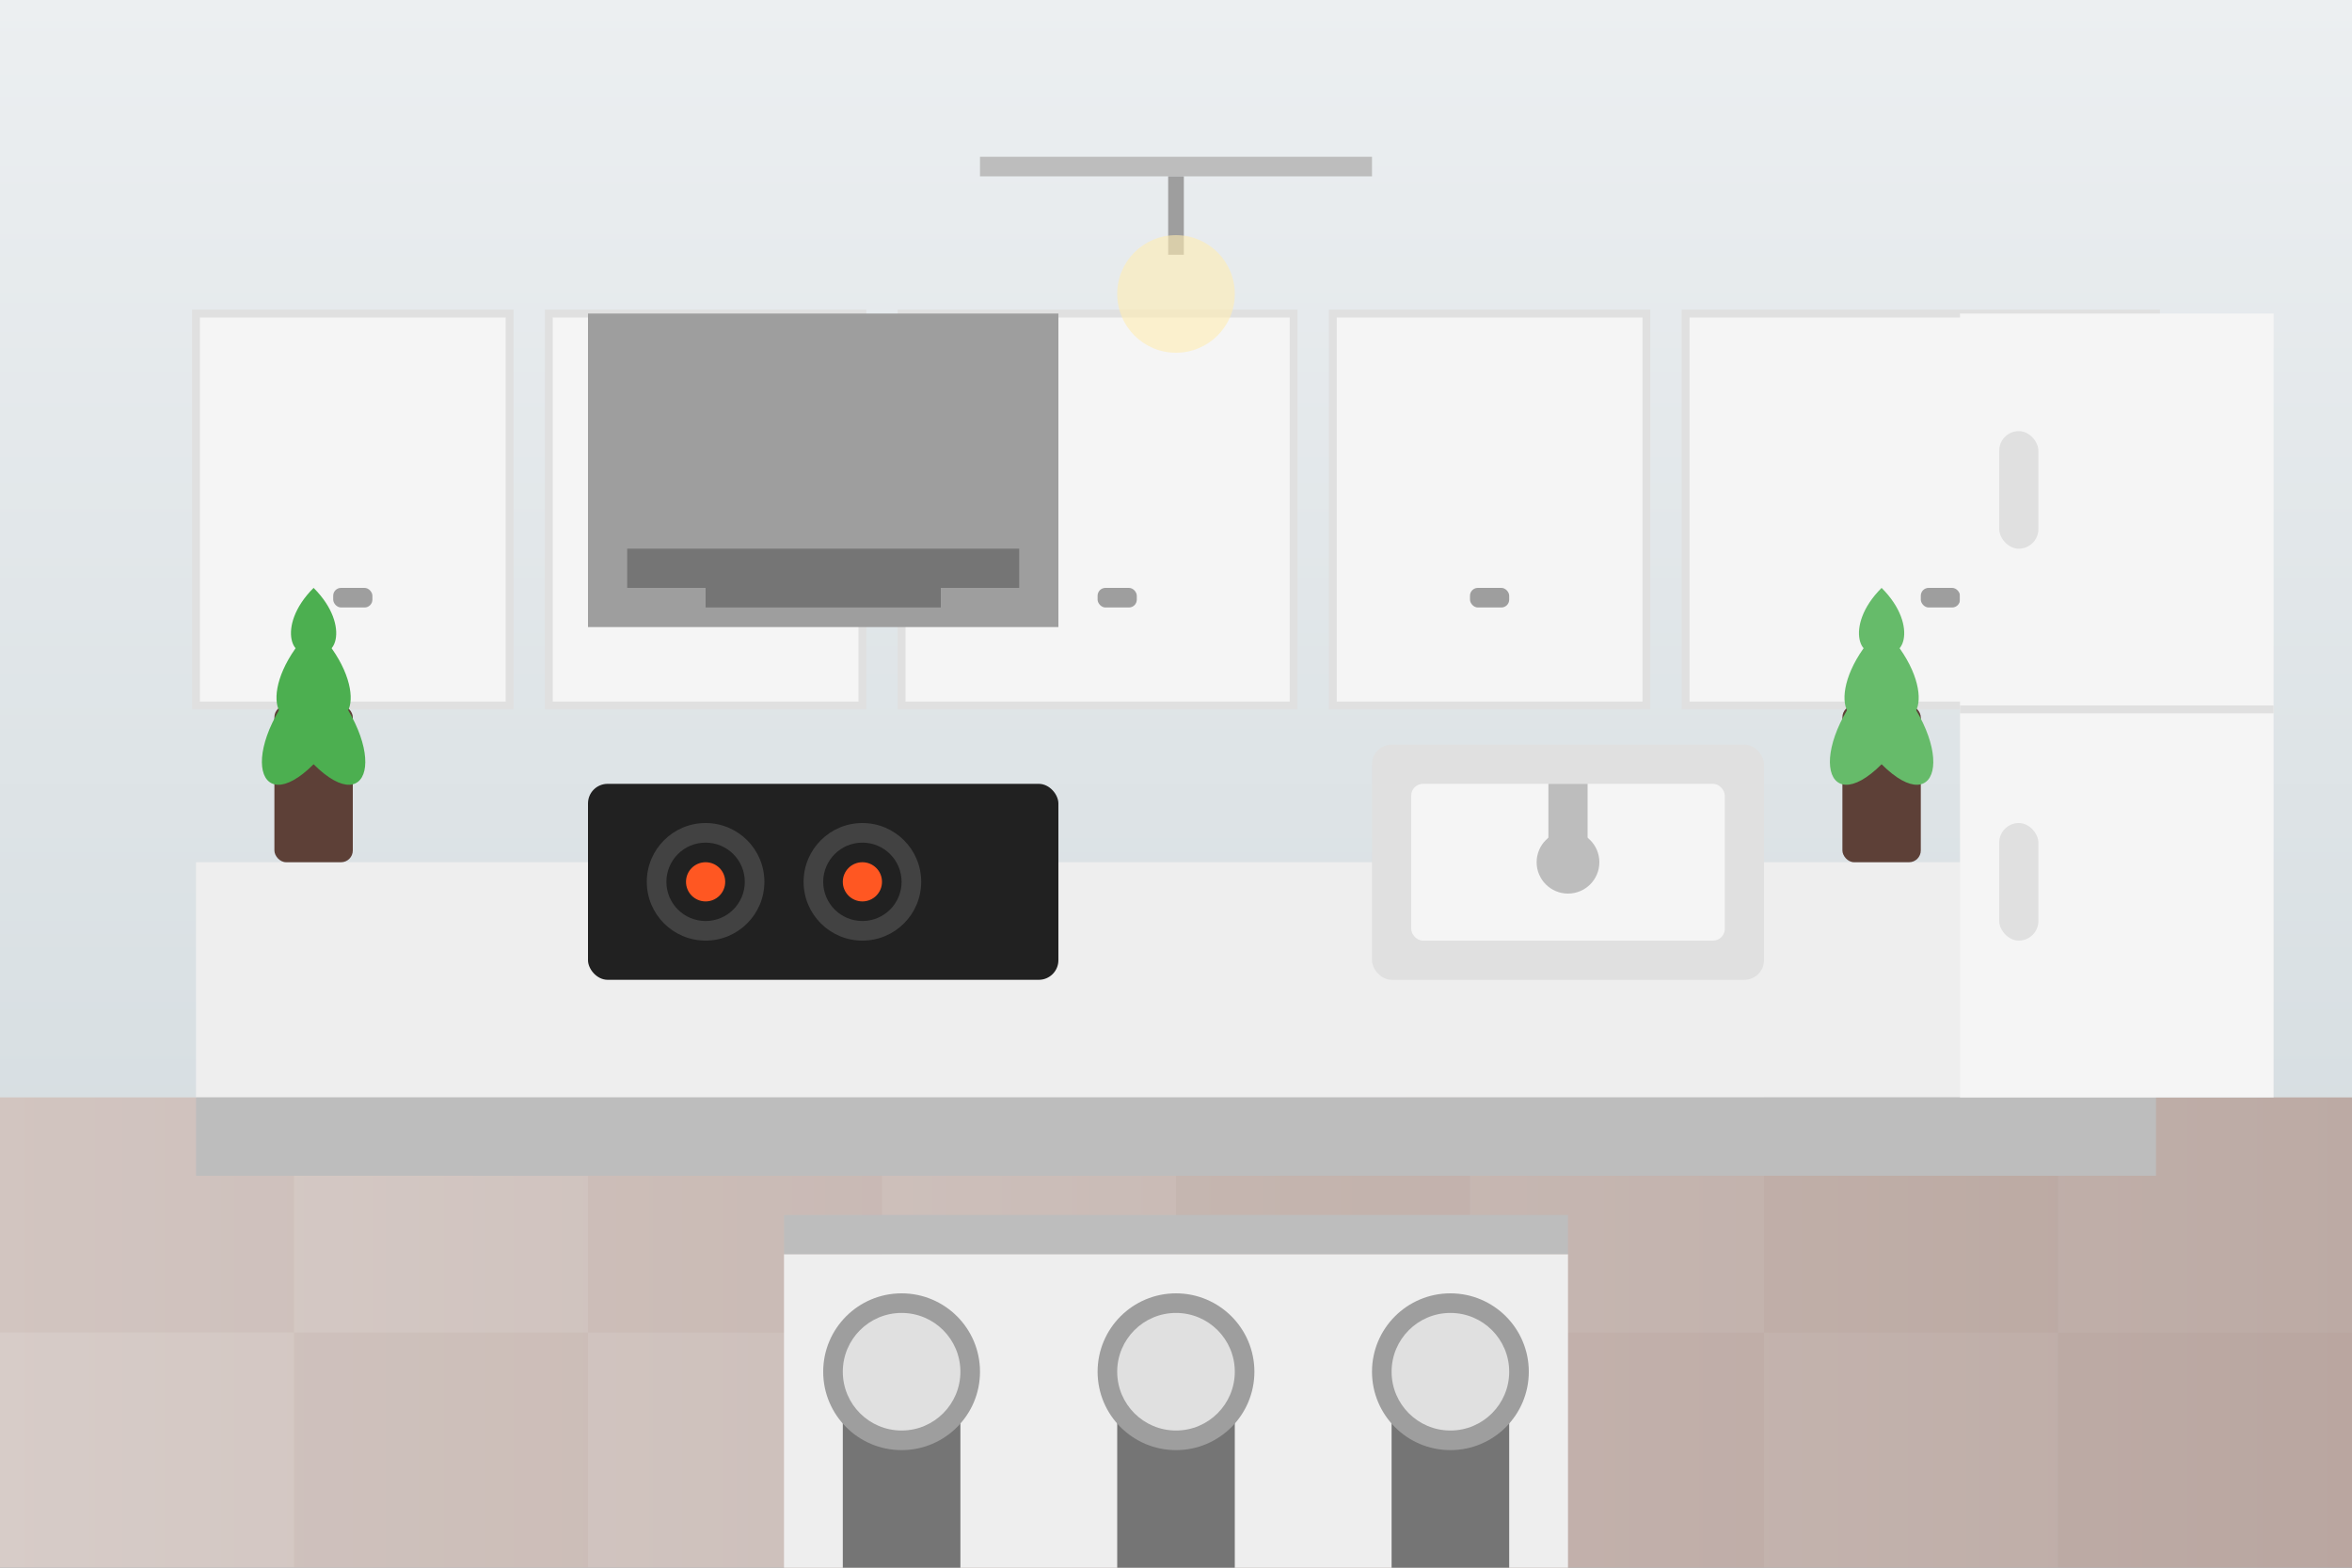 <svg xmlns="http://www.w3.org/2000/svg" width="600" height="400" viewBox="0 0 600 400">
  <rect x="0" y="0" width="600" height="400" fill="#333333" stroke="none"/>
  <defs>
    <linearGradient id="floorGrad2" x1="0%" y1="0%" x2="100%" y2="0%">
      <stop offset="0%" style="stop-color:#d7ccc8;stop-opacity:1" />
      <stop offset="100%" style="stop-color:#bcaaa4;stop-opacity:1" />
    </linearGradient>
    <linearGradient id="wallGrad2" x1="0%" y1="0%" x2="0%" y2="100%">
      <stop offset="0%" style="stop-color:#eceff1;stop-opacity:1" />
      <stop offset="100%" style="stop-color:#cfd8dc;stop-opacity:1" />
    </linearGradient>
  </defs>
  
  <!-- Ściany -->
  <rect width="600" height="400" fill="url(#wallGrad2)"/>
  
  <!-- Podłoga -->
  <rect x="0" y="280" width="600" height="120" fill="url(#floorGrad2)"/>
  
  <!-- Wzór płytek na podłodze -->
  <g fill="#a1887f" opacity="0.1">
    <rect x="0" y="280" width="75" height="60"/>
    <rect x="150" y="280" width="75" height="60"/>
    <rect x="300" y="280" width="75" height="60"/>
    <rect x="450" y="280" width="75" height="60"/>
    
    <rect x="75" y="340" width="75" height="60"/>
    <rect x="225" y="340" width="75" height="60"/>
    <rect x="375" y="340" width="75" height="60"/>
    <rect x="525" y="340" width="75" height="60"/>
  </g>
  
  <!-- Kuchnia - blaty i szafki -->
  <rect x="50" y="220" width="500" height="60" fill="#eeeeee"/>
  <rect x="50" y="280" width="500" height="20" fill="#bdbdbd"/>
  
  <!-- Szafki górne -->
  <g fill="#f5f5f5">
    <rect x="50" y="80" width="80" height="100" stroke="#e0e0e0" stroke-width="2"/>
    <rect x="140" y="80" width="80" height="100" stroke="#e0e0e0" stroke-width="2"/>
    <rect x="230" y="80" width="100" height="100" stroke="#e0e0e0" stroke-width="2"/>
    <rect x="340" y="80" width="80" height="100" stroke="#e0e0e0" stroke-width="2"/>
    <rect x="430" y="80" width="120" height="100" stroke="#e0e0e0" stroke-width="2"/>
  </g>
  
  <!-- Uchwyty szafek -->
  <g fill="#9e9e9e">
    <rect x="85" y="150" width="10" height="5" rx="2"/>
    <rect x="175" y="150" width="10" height="5" rx="2"/>
    <rect x="280" y="150" width="10" height="5" rx="2"/>
    <rect x="375" y="150" width="10" height="5" rx="2"/>
    <rect x="490" y="150" width="10" height="5" rx="2"/>
  </g>
  
  <!-- Zlew -->
  <rect x="350" y="190" width="100" height="60" rx="5" fill="#e0e0e0"/>
  <rect x="360" y="200" width="80" height="40" rx="3" fill="#f5f5f5"/>
  <circle cx="400" cy="220" r="8" fill="#bdbdbd"/>
  <rect x="395" y="200" width="10" height="20" fill="#bdbdbd"/>
  
  <!-- Kuchenka -->
  <rect x="150" y="200" width="120" height="50" rx="5" fill="#212121"/>
  
  <!-- Pola grzejne -->
  <circle cx="180" cy="225" r="15" fill="#424242"/>
  <circle cx="180" cy="225" r="10" fill="#212121"/>
  <circle cx="180" cy="225" r="5" fill="#ff5722"/>
  
  <circle cx="220" cy="225" r="15" fill="#424242"/>
  <circle cx="220" cy="225" r="10" fill="#212121"/>
  <circle cx="220" cy="225" r="5" fill="#ff5722"/>
  
  <!-- Okap -->
  <rect x="150" y="80" width="120" height="80" fill="#9e9e9e"/>
  <rect x="160" y="140" width="100" height="10" fill="#757575"/>
  <rect x="180" y="150" width="60" height="5" fill="#757575"/>
  
  <!-- Lodówka -->
  <rect x="500" y="80" width="80" height="200" fill="#f5f5f5"/>
  <rect x="500" y="180" width="80" height="2" fill="#e0e0e0"/>
  <rect x="510" y="110" width="10" height="30" rx="5" fill="#e0e0e0"/>
  <rect x="510" y="210" width="10" height="30" rx="5" fill="#e0e0e0"/>
  
  <!-- Wyspa kuchenna -->
  <rect x="200" y="320" width="200" height="80" fill="#eeeeee"/>
  <rect x="200" y="310" width="200" height="10" fill="#bdbdbd"/>
  
  <!-- Stołki barowe -->
  <g transform="translate(230, 350)">
    <rect x="-15" y="0" width="30" height="50" fill="#757575"/>
    <circle cx="0" cy="0" r="20" fill="#9e9e9e"/>
    <circle cx="0" cy="0" r="15" fill="#e0e0e0"/>
  </g>
  <g transform="translate(300, 350)">
    <rect x="-15" y="0" width="30" height="50" fill="#757575"/>
    <circle cx="0" cy="0" r="20" fill="#9e9e9e"/>
    <circle cx="0" cy="0" r="15" fill="#e0e0e0"/>
  </g>
  <g transform="translate(370, 350)">
    <rect x="-15" y="0" width="30" height="50" fill="#757575"/>
    <circle cx="0" cy="0" r="20" fill="#9e9e9e"/>
    <circle cx="0" cy="0" r="15" fill="#e0e0e0"/>
  </g>
  
  <!-- Rośliny dekoracyjne -->
  <g transform="translate(80, 220)">
    <rect x="-10" y="-40" width="20" height="40" rx="3" fill="#5d4037"/>
    <g fill="#4caf50">
      <path d="M0,-50 C-20,-30 -15,-10 0,-25 C15,-10 20,-30 0,-50 Z"/>
      <path d="M0,-60 C-15,-45 -10,-30 0,-40 C10,-30 15,-45 0,-60 Z"/>
      <path d="M0,-70 C-10,-60 -5,-50 0,-55 C5,-50 10,-60 0,-70 Z"/>
    </g>
  </g>
  
  <g transform="translate(480, 220)">
    <rect x="-10" y="-40" width="20" height="40" rx="3" fill="#5d4037"/>
    <g fill="#66bb6a">
      <path d="M0,-50 C-20,-30 -15,-10 0,-25 C15,-10 20,-30 0,-50 Z"/>
      <path d="M0,-60 C-15,-45 -10,-30 0,-40 C10,-30 15,-45 0,-60 Z"/>
      <path d="M0,-70 C-10,-60 -5,-50 0,-55 C5,-50 10,-60 0,-70 Z"/>
    </g>
  </g>
  
  <!-- Lampy sufitowe -->
  <g transform="translate(300, 40)">
    <rect x="-50" y="0" width="100" height="5" fill="#bdbdbd"/>
    <rect x="-2" y="5" width="4" height="20" fill="#9e9e9e"/>
    <circle cx="0" cy="35" r="15" fill="#ffecb3" opacity="0.6"/>
  </g>
  
  <!-- Okno -->
  <rect x="100" y="200" width="0" height="0" fill="none"/>
</svg>
